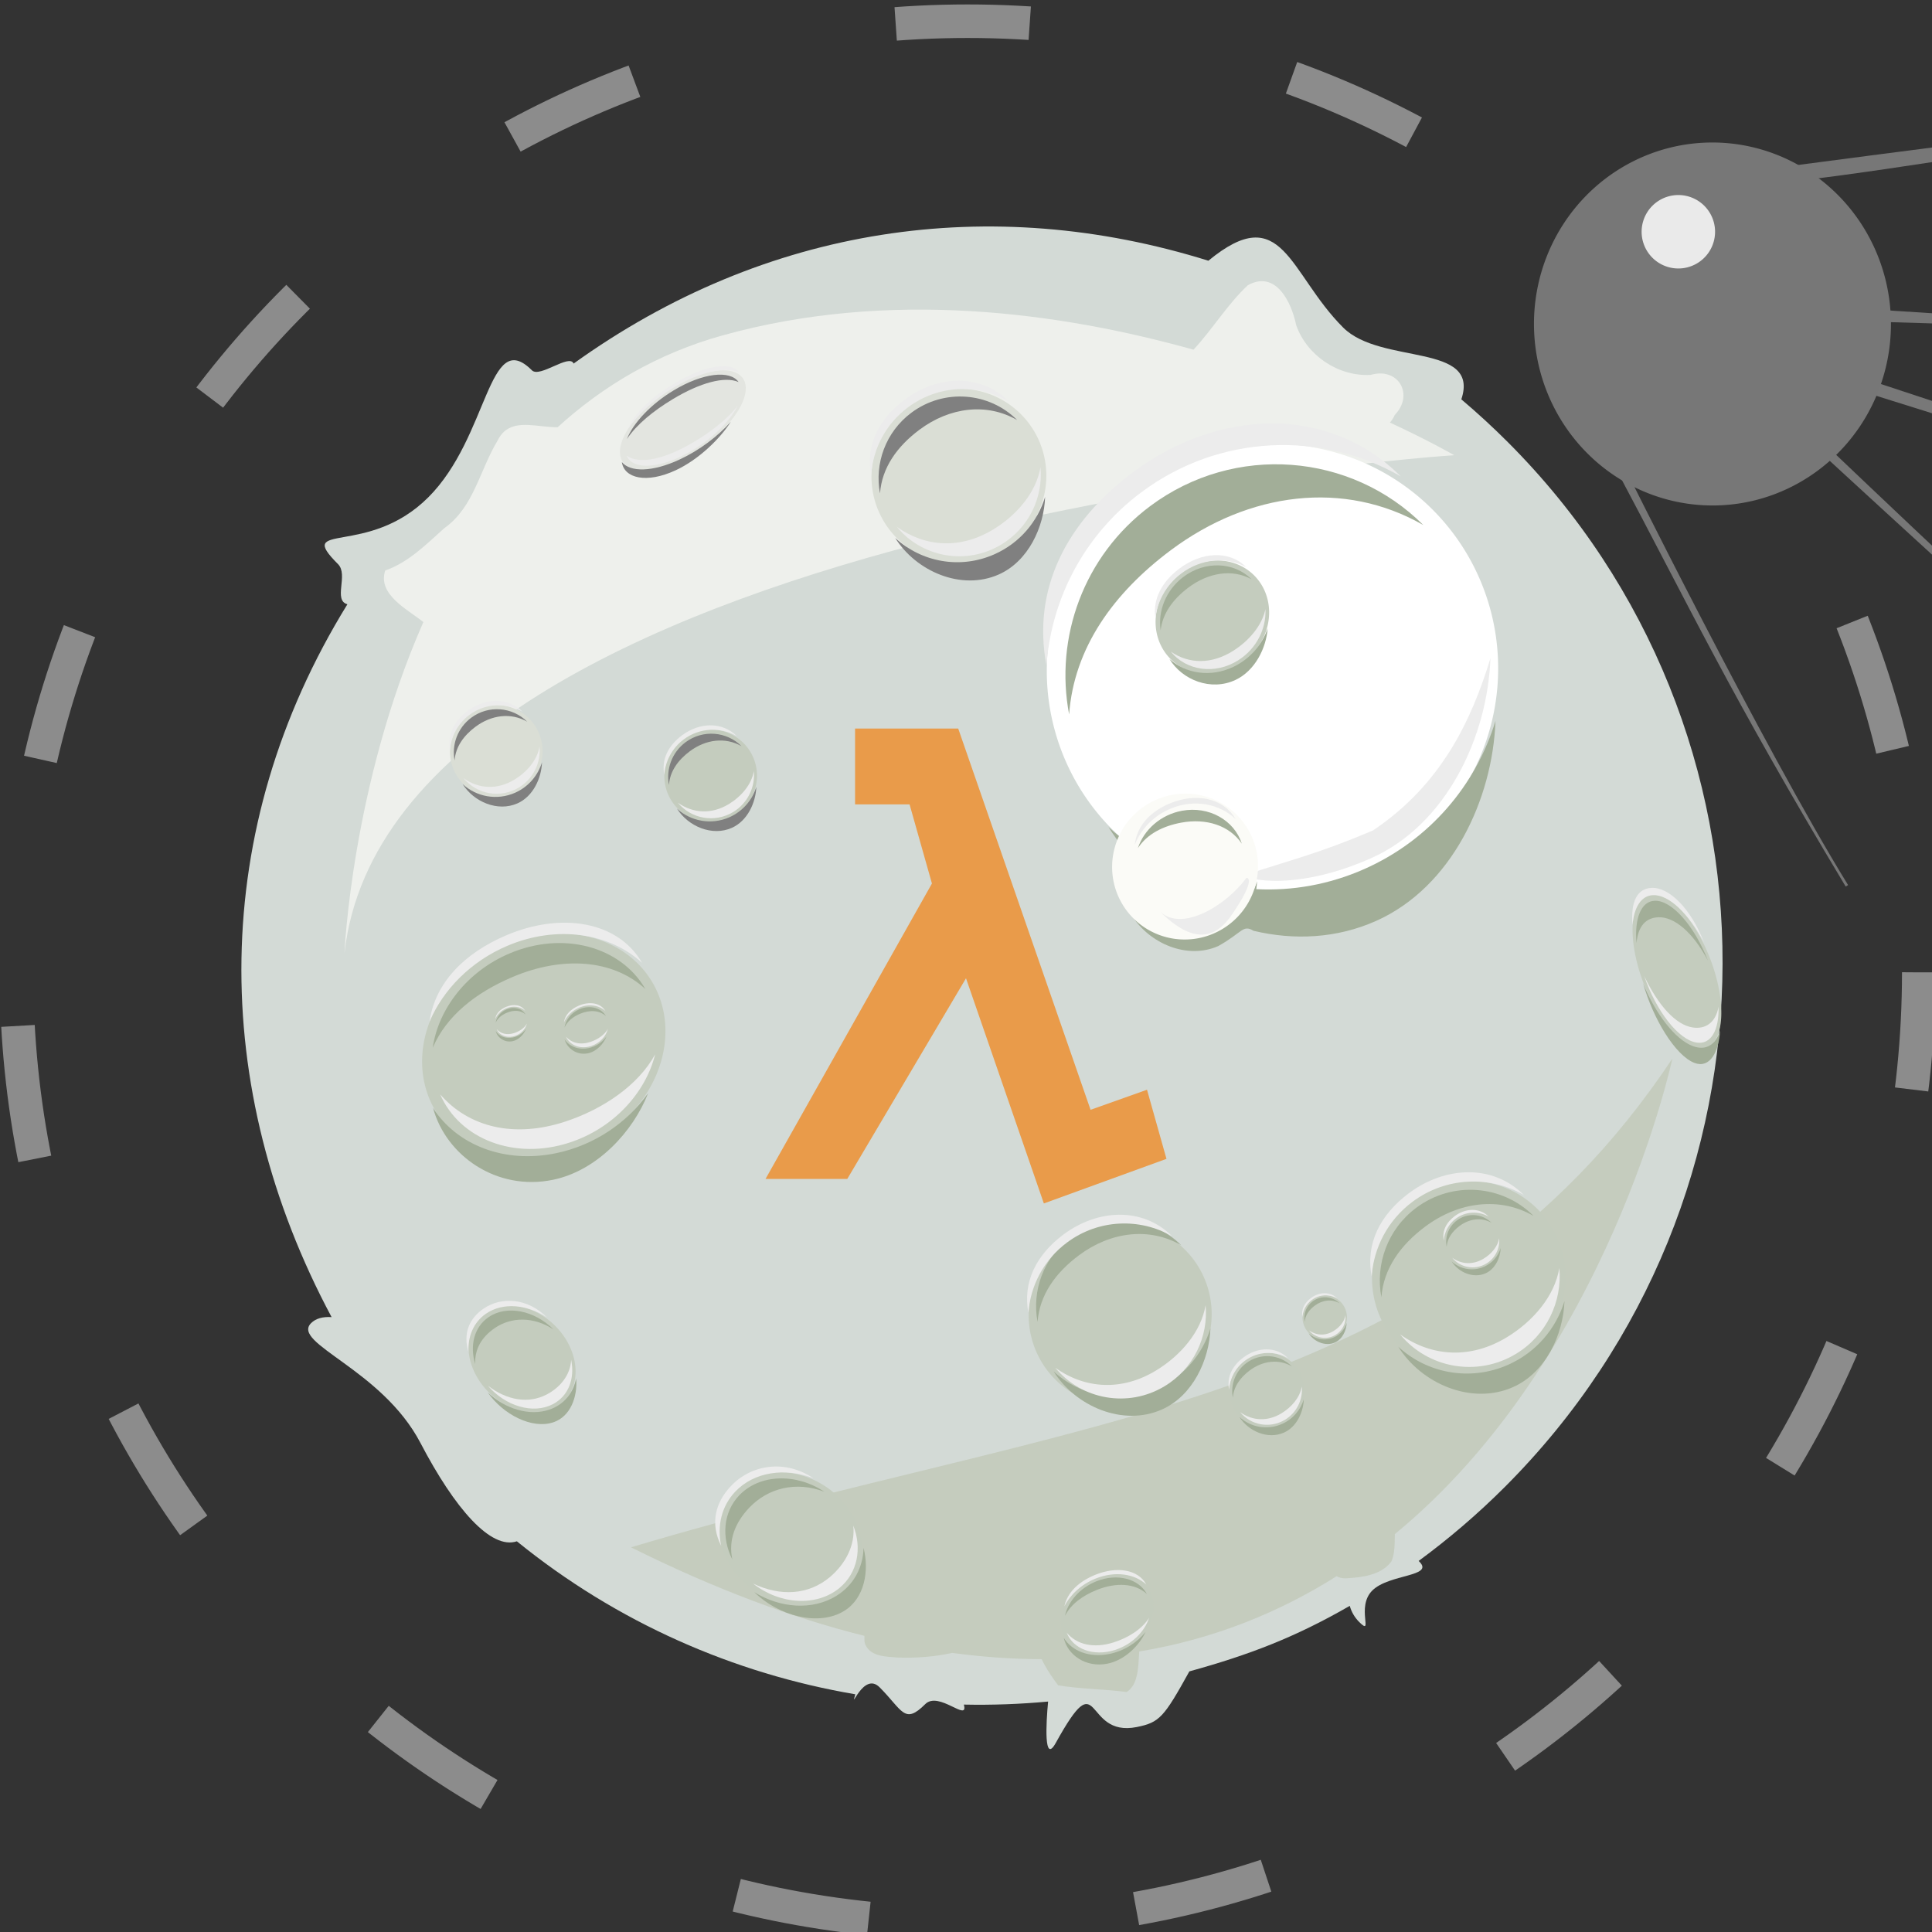 <?xml version="1.0" encoding="UTF-8" standalone="no"?>
<svg
   xmlns:dc="http://purl.org/dc/elements/1.1/"
   xmlns:cc="http://creativecommons.org/ns#"
   xmlns:rdf="http://www.w3.org/1999/02/22-rdf-syntax-ns#"
   xmlns:svg="http://www.w3.org/2000/svg"
   xmlns="http://www.w3.org/2000/svg"
   xmlns:sodipodi="http://sodipodi.sourceforge.net/DTD/sodipodi-0.dtd"
   xmlns:inkscape="http://www.inkscape.org/namespaces/inkscape"
   width="1440"
   height="1440"
   viewBox="43 -188 937 937"
   id="svg2"
   sodipodi:version="0.32"
   inkscape:version="0.48.4 r9939"
   sodipodi:docname="logo.svg"
   inkscape:output_extension="org.inkscape.output.svg.inkscape"
   version="1.0"
   inkscape:export-filename="/mnt/data/docs/Projects/Personal/lua-functional/doc/logo.png"
   inkscape:export-xdpi="9"
   inkscape:export-ydpi="9">
  <rect x="43" y="-188" width="937" height="937" fill="#333333" stroke="none"/>
  <path
     style="fill:none;stroke:#8c8c8c;stroke-width:16.267;stroke-linecap:butt;stroke-miterlimit:5;stroke-opacity:1;stroke-dasharray:65.069, 130.139;stroke-dashoffset:8.134;stroke-linejoin:bevel"
     d="m 973.582,283.578 c 0,254.765 -206.528,461.293 -461.293,461.293 -254.765,0 -461.293,-206.528 -461.293,-461.293 0,-254.765 206.528,-461.293 461.293,-461.293 254.765,0 461.293,206.528 461.293,461.293 z"
     id="path4282"
     inkscape:connector-curvature="0" />
  <path
     d="m 250.742,53.177 c 29.456,-29.456 28.946,-82.86 50.218,-61.589 3.835,3.835 18.191,-8.205 20.241,-3.263 93.262,-67.023 202.393,-82.815 307.85,-49.879 36.091,-29.748 38.943,5.985 65.362,32.404 18.295,18.295 66.534,7.175 57.322,34.834 7.723,6.529 15.217,13.413 22.494,20.69 139.485,139.485 138.851,366.529 -1.415,506.795 -13.201,13.201 -27.184,25.137 -41.781,35.868 0.118,0.11 0.24,0.24 0.354,0.354 7.328,7.328 -14.779,5.935 -22.845,14.001 -8.065,8.065 0.951,22.55 -6.377,15.222 -2.211,-2.211 -3.759,-4.908 -4.538,-7.793 -26.557,15.312 -48.925,23.808 -77.799,31.784 -12.365,22.321 -14.457,24.767 -25.499,26.989 -26.421,5.296 -16.925,-32.728 -39.3,7.714 -5.832,10.532 -4.699,-9.629 -3.707,-20.071 -13.586,1.254 -27.232,1.761 -40.864,1.47 2.433,8.938 -12.157,-6.795 -18.725,-0.226 -10.164,10.164 -10.993,2.983 -22.149,-8.174 -7.909,-7.909 -14.492,12.748 -11.767,3.403 -58.785,-9.997 -115.489,-34.709 -164.145,-74.192 -12.567,4.203 -30.047,-15.741 -46.745,-47.685 -18.74,-35.867 -62.872,-48.312 -53.051,-58.133 2.274,-2.274 5.685,-3.183 9.941,-2.916 -59.566,-111.48 -59.533,-236.822 7.668,-345.716 -7.042,-1.947 0.609,-14.312 -4.544,-19.465 -21.271,-21.271 14.345,-2.974 43.801,-32.43 z"
     id="path2506"
     inkscape:connector-curvature="0"
     style="fill:#d7deda;fill-opacity:0.976" />
  <path
     d="m 287.348,21.459 c 6.52,-6.035 16.975,-2.137 26.098,-2.252 21.835,-19.904 48.258,-35.747 80.222,-44.608 80.63,-22.349 163.053,-11.227 228.163,7 9.315,-10.022 16.507,-22.066 26.364,-31.267 13.692,-7.577 21.224,8.493 23.436,19.37 5.217,14.746 20.405,24.979 36.118,24.124 13.378,-3.902 21.246,9.481 11.703,19.428 -0.663,1.446 -1.464,2.652 -2.342,3.681 19.752,9.206 31.149,15.826 31.149,15.826 0,0 -515.212,34.57 -538.203,241.595 0,0 3.432,-81.538 38.273,-160.656 -7.673,-6.189 -22.357,-13.328 -18.499,-25.012 11.344,-3.966 19.914,-12.738 28.683,-20.549 14.311,-10.139 17.15,-28.165 25.734,-42.318 0.893,-1.838 1.915,-3.267 3.1,-4.363 z"
     id="path2510"
     inkscape:connector-curvature="0"
     style="fill:#eef0ec;fill-opacity:0.976;fill-rule:evenodd" />
  <path
     d="M 349.025,562.434 C 563.324,498.234 740.707,495.939 854.071,325.417 c 0,0 -30.79,145.259 -134.589,230.611 -0.118,4.54 0.123,9.1 -1.665,13.264 -5.018,6.762 -14.529,7.782 -22.309,8.184 -1.65,0.033 -3.068,-0.369 -4.281,-1.026 -27.475,17.342 -59.176,30.445 -95.711,36.505 -0.493,7.872 -0.469,16.035 -6.078,19.648 -11.104,-1.404 -22.812,-1.497 -33.259,-3.229 -2.184,-2.895 -5.654,-7.763 -7.985,-12.685 -13.886,-0.037 -28.327,-1.01 -43.398,-3.046 -8.595,1.899 -17.517,2.558 -26.334,2.253 -5.852,-0.49 -13.898,-0.354 -16.096,-7.126 -0.162,-0.975 -0.146,-2.179 -0.143,-3.395 -34.767,-8.67 -72.395,-22.616 -113.199,-42.939 z"
     id="path2512"
     inkscape:connector-curvature="0"
     style="fill:#c4ccbd;fill-opacity:0.976;fill-rule:evenodd" />
  <defs
     id="defs29">
    <inkscape:perspective
       sodipodi:type="inkscape:persp3d"
       inkscape:vp_x="0 : 512 : 1"
       inkscape:vp_y="0 : 1000 : 0"
       inkscape:vp_z="1024 : 512 : 1"
       inkscape:persp3d-origin="512 : 341.33333 : 1"
       id="perspective33" />
    <marker
       id="Arrow1Lstart"
       style="overflow:visible"
       orient="auto"
       refY="0"
       refX="0">
      <path
         id="path3200"
         style="fill-rule:evenodd;stroke:#000000;stroke-width:1pt;marker-start:none"
         transform="matrix(0.8,0,0,0.8,10,0)"
         d="M 0,0 L 5,-5 L -12.5,0 L 5,5 L 0,0 z " />
    </marker>
    <marker
       id="Arrow1Mend"
       style="overflow:visible"
       orient="auto"
       refY="0"
       refX="0">
      <path
         id="path3209"
         style="fill-rule:evenodd;stroke:#000000;stroke-width:1pt;marker-start:none"
         transform="matrix(-0.4,0,0,-0.4,-4,0)"
         d="M 0,0 L 5,-5 L -12.5,0 L 5,5 L 0,0 z " />
    </marker>
    <marker
       id="Arrow1Mstart"
       style="overflow:visible"
       orient="auto"
       refY="0"
       refX="0">
      <path
         id="path3206"
         style="fill-rule:evenodd;stroke:#000000;stroke-width:1pt;marker-start:none"
         transform="matrix(0.4,0,0,0.4,4,0)"
         d="M 0,0 L 5,-5 L -12.5,0 L 5,5 L 0,0 z " />
    </marker>
    <linearGradient
       x1="342.86"
       x2="554.29"
       y1="549.51"
       gradientUnits="userSpaceOnUse"
       y2="549.51"
       id="linearGradient4218">
      <stop
         offset="0"
         stop-color="#a40000"
         id="stop4214" />
      <stop
         offset="1"
         stop-color="#ec0000"
         id="stop4216" />
    </linearGradient>
    <marker
       id="Arrow1Lstart-0"
       style="overflow:visible"
       orient="auto"
       refY="0"
       refX="0">
      <path
         id="path3200-5"
         style="fill-rule:evenodd;stroke:#000000;stroke-width:1pt;marker-start:none"
         transform="matrix(0.8,0,0,0.8,10,0)"
         d="M 0,0 L 5,-5 L -12.5,0 L 5,5 L 0,0 z " />
    </marker>
    <marker
       id="Arrow1Mend-0"
       style="overflow:visible"
       orient="auto"
       refY="0"
       refX="0">
      <path
         id="path3209-0"
         style="fill-rule:evenodd;stroke:#000000;stroke-width:1pt;marker-start:none"
         transform="matrix(-0.4,0,0,-0.4,-4,0)"
         d="M 0,0 L 5,-5 L -12.5,0 L 5,5 L 0,0 z " />
    </marker>
    <marker
       id="Arrow1Mstart-7"
       style="overflow:visible"
       orient="auto"
       refY="0"
       refX="0">
      <path
         id="path3206-2"
         style="fill-rule:evenodd;stroke:#000000;stroke-width:1pt;marker-start:none"
         transform="matrix(0.4,0,0,0.4,4,0)"
         d="M 0,0 L 5,-5 L -12.5,0 L 5,5 L 0,0 z " />
    </marker>
  </defs>
  <sodipodi:namedview
     inkscape:window-height="965"
     inkscape:window-width="1280"
     inkscape:pageshadow="2"
     inkscape:pageopacity="0.0"
     guidetolerance="10.0"
     gridtolerance="10.0"
     objecttolerance="10.0"
     borderopacity="1.0"
     bordercolor="#666666"
     pagecolor="#ffffff"
     id="base"
     showgrid="false"
     inkscape:zoom="0.15951335"
     inkscape:cx="1033.4421"
     inkscape:cy="994.65682"
     inkscape:window-x="-4"
     inkscape:window-y="-6"
     inkscape:current-layer="svg2"
     inkscape:window-maximized="1"
     inkscape:object-paths="true"
     inkscape:snap-nodes="false"
     inkscape:snap-bbox="true" />
  <title
     id="title4">generated by pstoedit</title>
  <!-- generated by pstoedit version:3.50 -->
  <g
     id="g3468"
     transform="matrix(-1.271,1.271,1.263,1.263,389.298,-726.354)">
    <path
       style="fill:#c4ccbe"
       inkscape:connector-curvature="0"
       id="path2407"
       d="m 551.43,460.93 a 200,200 0 1 1 -400,0 200,200 0 1 1 400,0 z"
       transform="matrix(0.131,0,0,0.131,265.51,542.98)" />
    <path
       style="fill:#a2ae98"
       inkscape:connector-curvature="0"
       id="path2409"
       d="m 308.24,579.84 c -12.11,1.77 -20.84,12.18 -20.83,24.08 2.76,-10.26 11.56,-17.11 22.74,-18.75 8.24,-1.2 15.98,0.09 21.81,5.16 -5.07,-7.51 -14.16,-11.89 -23.72,-10.49 z" />
    <path
       style="fill:#ececec"
       inkscape:connector-curvature="0"
       id="path2411"
       d="m 306.85,575.63 c -12.12,1.78 -21.59,10.51 -21.58,22.4 2.76,-10.26 11.37,-18.42 22.55,-20.06 8.24,-1.21 16.16,1.39 22,6.46 -5.08,-7.5 -13.41,-10.19 -22.97,-8.8 z" />
    <path
       style="fill:#a2ae98"
       inkscape:connector-curvature="0"
       id="path2413"
       d="m 323.98,632.86 c 11.41,-4.43 16.84,-18.21 14.2,-29.8 -0.41,10.61 -6.99,20.49 -17.53,24.57 -7.76,3.01 -16.07,2.24 -22.89,-1.41 6.62,6.2 17.2,10.13 26.22,6.64 z" />
    <path
       style="fill:#ececec"
       inkscape:connector-curvature="0"
       id="path2415"
       d="m 317.07,627.04 c 11.89,-2.93 19.56,-14.15 18.4,-25.98 -1.75,10.47 -8.78,18.31 -19.75,21.02 -8.09,2 -16.98,1.31 -23.27,-3.18 5.78,6.98 15.24,10.46 24.62,8.14 z" />
  </g>
  <g
     id="g3376"
     transform="translate(-366.082,6.857)">
    <path
       d="m 737.833,197.338 a 22.378,22.503 45 1 0 31.824,-31.824 22.378,22.503 45 1 0 -31.824,31.824 z"
       id="path2419"
       inkscape:connector-curvature="0"
       style="fill:#c4ccbe" />
    <path
       d="m 741.555,165.129 c 8.418,-6.27 19.982,-5.276 27.159,1.901 -7.868,-4.514 -17.336,-3.309 -25.093,2.477 -5.726,4.286 -9.644,9.745 -10.118,16.334 -1.448,-7.598 1.412,-15.74 8.052,-20.712 z"
       id="path2421"
       inkscape:connector-curvature="0"
       style="fill:#808080" />
    <path
       d="m 739.867,161.763 c 8.405,-6.282 19.416,-6.757 26.593,0.42 -7.855,-4.527 -18.017,-4.219 -25.775,1.567 -5.713,4.273 -8.962,10.655 -9.436,17.245 -1.461,-7.61 1.978,-14.284 8.618,-19.231 z"
       id="path2423"
       inkscape:connector-curvature="0"
       style="fill:#ececec" />
    <path
       d="m 763.991,206.648 c -9.59,4.258 -21.207,-0.752 -26.58,-9.352 6.634,6.152 16.6,8.113 25.442,4.199 6.52,-2.907 11.097,-8.393 13.04,-14.733 -0.288,7.742 -4.329,16.533 -11.902,19.887 z"
       id="path2425"
       inkscape:connector-curvature="0"
       style="fill:#808080" />
    <path
       d="m 764.672,198.969 c -8.985,5.422 -20.395,3.313 -26.835,-4.524 7.384,5.25 16.366,5.719 24.666,0.704 6.105,-3.704 11.075,-9.508 12.195,-16.036 0.701,7.714 -2.945,15.554 -10.027,19.856 z"
       id="path2427"
       inkscape:connector-curvature="0"
       style="fill:#ececec" />
  </g>
  <path
     style="fill:#daded5"
     inkscape:connector-curvature="0"
     id="path2431"
     d="m 477.992,72.998 a 42.283,42.519 45 1 0 60.131,-60.131 42.283,42.519 45 0 0 -60.131,60.131 z" />
  <path
     style="fill:#808080"
     inkscape:connector-curvature="0"
     id="path2433"
     d="m 485.014,12.161 c 15.908,-11.865 37.758,-9.988 51.303,3.556 -14.851,-8.523 -32.747,-6.243 -47.411,4.706 -10.805,8.075 -18.207,18.409 -19.116,30.866 -2.735,-14.373 2.68,-29.769 15.224,-39.129 z" />
  <path
     style="fill:#ececec"
     inkscape:connector-curvature="0"
     id="path2435"
     d="M 481.826,5.771 C 497.734,-6.094 518.528,-7.001 532.072,6.569 517.209,-1.967 498.051,-1.407 483.387,9.543 472.557,17.618 466.429,29.659 465.52,42.116 462.785,27.743 469.282,15.131 481.826,5.771 z" />
  <path
     style="fill:#808080"
     inkscape:connector-curvature="0"
     id="path2437"
     d="m 527.403,90.608 c -18.115,8.033 -40.045,-1.447 -50.224,-17.699 12.574,11.634 31.353,15.344 48.072,7.924 12.343,-5.47 20.962,-15.858 24.619,-27.828 -0.522,14.648 -8.171,31.241 -22.467,37.603 z" />
  <path
     style="fill:#ececec"
     inkscape:connector-curvature="0"
     id="path2439"
     d="m 528.685,76.059 c -16.968,10.272 -38.534,6.29 -50.706,-8.525 13.972,9.932 30.947,10.797 46.608,1.327 11.536,-6.988 20.93,-17.974 23.042,-30.294 1.34,14.579 -5.555,29.384 -18.945,37.492 z" />
  <path
     style="fill:#daded5"
     inkscape:connector-curvature="0"
     id="path2455"
     d="m 267.798,192.316 a 22.378,22.503 45 0 0 31.824,-31.824 22.378,22.503 45 1 0 -31.824,31.824 z" />
  <path
     style="fill:#808080"
     inkscape:connector-curvature="0"
     id="path2457"
     d="m 271.52,160.107 c 8.418,-6.27 19.982,-5.276 27.159,1.901 -7.868,-4.514 -17.336,-3.309 -25.093,2.477 -5.726,4.286 -9.644,9.745 -10.118,16.334 -1.448,-7.598 1.412,-15.74 8.052,-20.712 z" />
  <path
     style="fill:#ececec"
     inkscape:connector-curvature="0"
     id="path2459"
     d="m 269.832,156.741 c 8.405,-6.282 19.416,-6.757 26.593,0.42 -7.855,-4.527 -18.017,-4.219 -25.775,1.567 -5.713,4.273 -8.962,10.655 -9.436,17.245 -1.461,-7.61 1.978,-14.284 8.618,-19.231 z" />
  <path
     style="fill:#808080"
     inkscape:connector-curvature="0"
     id="path2461"
     d="m 293.956,201.626 c -9.59,4.258 -21.207,-0.752 -26.58,-9.352 6.634,6.152 16.6,8.113 25.442,4.199 6.52,-2.907 11.097,-8.393 13.04,-14.733 -0.288,7.742 -4.329,16.533 -11.902,19.887 z" />
  <path
     style="fill:#ececec"
     inkscape:connector-curvature="0"
     id="path2463"
     d="m 294.637,193.946 c -8.985,5.422 -20.395,3.313 -26.835,-4.524 7.384,5.25 16.366,5.719 24.666,0.704 6.104,-3.704 11.075,-9.508 12.195,-16.036 0.701,7.714 -2.945,15.554 -10.027,19.856 z" />
  <g
     id="g3418"
     transform="matrix(-0.721,1.078,1.279,0.852,104.179,-411.898)">
    <path
       style="fill:#c4ccbe"
       inkscape:connector-curvature="0"
       id="path2491"
       d="m 551.43,460.93 a 200,200 0 1 1 -400,0 200,200 0 1 1 400,0 z"
       transform="matrix(0.118,0,0,0.118,443.45,470.93)" />
    <path
       style="fill:#a2ae98"
       inkscape:connector-curvature="0"
       id="path2493"
       d="m 481.99,504.17 c -10.93,1.6 -18.79,10.99 -18.79,21.71 2.49,-9.25 10.43,-15.43 20.51,-16.9 7.43,-1.08 14.41,0.08 19.67,4.65 -4.58,-6.77 -12.77,-10.72 -21.39,-9.46 z" />
    <path
       style="fill:#ececec"
       inkscape:connector-curvature="0"
       id="path2495"
       d="m 480.73,500.38 c -10.93,1.6 -19.47,9.47 -19.46,20.2 2.49,-9.26 10.25,-16.62 20.33,-18.09 7.44,-1.09 14.59,1.25 19.85,5.82 -4.58,-6.77 -12.1,-9.19 -20.72,-7.93 z" />
    <path
       style="fill:#a2ae98"
       inkscape:connector-curvature="0"
       id="path2497"
       d="m 496.18,551.99 c 10.29,-3.99 15.19,-16.42 12.8,-26.88 -0.37,9.58 -6.3,18.48 -15.8,22.16 -7.01,2.72 -14.49,2.02 -20.64,-1.27 5.97,5.59 15.51,9.13 23.64,5.99 z" />
    <path
       style="fill:#ececec"
       inkscape:connector-curvature="0"
       id="path2499"
       d="m 489.95,546.74 c 10.72,-2.65 17.64,-12.76 16.6,-23.44 -1.59,9.46 -7.93,16.52 -17.82,18.97 -7.29,1.8 -15.31,1.17 -20.99,-2.87 5.21,6.3 13.75,9.43 22.21,7.34 z" />
  </g>
  <path
     style="fill:#c4ccbe"
     inkscape:connector-curvature="0"
     id="path2568"
     d="m 554.803,481.06 a 44.255,44.503 45 1 0 62.937,-62.937 44.255,44.503 45 1 0 -62.937,62.937 z" />
  <path
     style="fill:#a2ae98"
     inkscape:connector-curvature="0"
     id="path2570"
     d="m 562.162,412.168 c 16.632,-12.412 39.508,-10.449 53.697,3.74 -15.534,-8.927 -34.266,-6.543 -49.616,4.915 -11.338,8.457 -19.084,19.261 -20.032,32.313 -2.859,-15.031 2.811,-31.163 15.952,-40.968 z" />
  <path
     style="fill:#ececec"
     inkscape:connector-curvature="0"
     id="path2572"
     d="m 558.81,410.693 c 16.657,-12.412 38.427,-13.36 52.603,0.841 -15.546,-8.939 -35.617,-8.351 -50.967,3.107 -11.338,8.457 -17.746,21.056 -18.682,34.096 -2.872,-15.044 3.918,-28.252 17.046,-38.044 z" />
  <path
     style="fill:#a2ae98"
     inkscape:connector-curvature="0"
     id="path2574"
     d="m 606.517,495.585 c -18.952,8.415 -41.92,-1.517 -52.566,-18.516 13.143,12.177 32.821,16.05 50.327,8.298 12.901,-5.725 21.94,-16.608 25.776,-29.136 -0.562,15.319 -8.555,32.712 -23.536,39.355 z" />
  <path
     style="fill:#ececec"
     inkscape:connector-curvature="0"
     id="path2576"
     d="m 607.865,484.269 c -17.755,10.756 -40.334,6.574 -53.061,-8.923 14.592,10.399 32.378,11.312 48.762,1.397 12.082,-7.332 21.921,-18.812 24.136,-31.717 1.389,15.263 -5.825,30.766 -19.836,39.243 z" />
  <path
     style="fill:#e2e4df;fill-opacity:0.976"
     inkscape:connector-curvature="0"
     id="path2597"
     d="M 345.069,36.034 A 16.011,35.471 55.132 1 0 403.295,-4.494 16.011,35.471 55.132 0 0 345.069,36.034 z" />
  <path
     style="fill:#808080"
     inkscape:connector-curvature="0"
     id="path2599"
     d="m 369.736,1.321 c 14.049,-8.465 27.344,-9.984 31.483,-4.016 -6.643,-3.01 -18.778,0.357 -31.748,8.172 -9.569,5.753 -17.709,12.377 -22.416,19.435 3.024,-7.699 11.577,-16.908 22.681,-23.591 z" />
  <path
     style="fill:#ececec"
     inkscape:connector-curvature="0"
     id="path2601"
     d="m 369.808,-1.86 c 14.062,-8.477 27.601,-11.404 31.74,-5.435 -6.631,-3.022 -19.029,-0.454 -31.999,7.362 C 359.981,5.82 352.105,13.241 347.384,20.286 350.409,12.613 358.729,4.823 369.808,-1.86 z" />
  <path
     style="fill:#808080"
     inkscape:connector-curvature="0"
     id="path2603"
     d="m 370.705,40.075 c -14.196,6.59 -25.021,3.871 -26.114,-3.981 4.142,5.006 14.886,4.874 27.978,-1.218 9.667,-4.487 18.618,-11.29 24.909,-18.39 -5.192,8.225 -15.572,18.377 -26.774,23.59 z" />
  <path
     style="fill:#ececec"
     inkscape:connector-curvature="0"
     id="path2605"
     d="m 376.341,31.811 c -14.212,7.718 -26.616,8.018 -29.461,1.185 5.602,3.899 16.122,2.4 29.23,-4.719 9.682,-5.234 19.293,-12.445 24.723,-19.568 -3.988,7.98 -13.287,17.027 -24.492,23.102 z" />
  <g
     id="g3369">
    <path
       d="m 840.285,289.32 a 39.752,17.207 68.841 0 0 32.031,-12.585 39.752,17.207 68.841 1 0 -32.031,12.585 z"
       id="path2621"
       inkscape:connector-curvature="0"
       style="fill:#c4ccbe" />
    <path
       d="m 845.416,248.865 c 8.363,-0.403 19.389,12.223 25.917,29.017 -7.31,-13.815 -16.436,-21.391 -24.166,-21.015 -5.677,0.269 -9.703,3.942 -10.488,12.509 -1.019,-11.818 2.134,-20.176 8.736,-20.511 z"
       id="path2623"
       inkscape:connector-curvature="0"
       style="fill:#a2ae98" />
    <path
       d="m 843.964,242.61 c 8.363,-0.403 18.927,9.652 25.456,26.447 -7.323,-13.828 -17.039,-23.29 -24.769,-22.914 -5.689,0.257 -9.113,5.828 -9.897,14.395 -1.006,-11.831 2.608,-17.618 9.21,-17.928 z"
       id="path2625"
       inkscape:connector-curvature="0"
       style="fill:#ececec" />
    <path
       d="m 864.873,327.528 c -9.379,-3.509 -20.249,-21.672 -25.004,-38.674 6.078,14.895 15.508,27.273 24.177,30.505 6.392,2.377 11.025,-0.69 13.197,-7.487 -0.65,10.328 -4.955,18.423 -12.371,15.656 z"
       id="path2627"
       inkscape:connector-curvature="0"
       style="fill:#a2ae98" />
    <path
       d="m 865.901,317.655 c -8.865,-1.293 -19.684,-15.288 -25.477,-32.287 6.814,14.387 15.403,23.764 23.585,24.957 6.028,0.895 11.067,-2.223 12.47,-10.069 0.298,11.25 -3.574,18.432 -10.577,17.4 z"
       id="path2629"
       inkscape:connector-curvature="0"
       style="fill:#ececec" />
  </g>
  <g
     id="g3633"
     transform="matrix(-1.469,0.852,0.727,1.26,659.031,-542.964)">
    <path
       style="fill:#c4ccbe"
       inkscape:connector-curvature="0"
       id="path2443"
       d="m 551.43,460.93 a 200,200 0 1 1 -400,0 200,200 0 1 1 400,0 z"
       transform="matrix(0.18,0,0,0.18,370.24,308.37)" />
    <path
       style="fill:#a2ae98"
       inkscape:connector-curvature="0"
       id="path2445"
       d="m 428.71,358.82 c -16.58,2.42 -28.52,16.67 -28.52,32.95 3.78,-14.04 15.83,-23.42 31.13,-25.65 11.28,-1.65 21.87,0.11 29.85,7.05 -6.94,-10.27 -19.38,-16.27 -32.46,-14.35 z" />
    <path
       style="fill:#ececec"
       inkscape:connector-curvature="0"
       id="path2447"
       d="m 426.8,353.06 c -16.58,2.43 -29.54,14.38 -29.53,30.65 3.77,-14.04 15.56,-25.21 30.86,-27.45 11.28,-1.65 22.12,1.9 30.11,8.84 -6.95,-10.27 -18.36,-13.95 -31.44,-12.04 z" />
    <path
       style="fill:#a2ae98"
       inkscape:connector-curvature="0"
       id="path2449"
       d="m 450.24,431.38 c 15.62,-6.06 23.06,-24.92 19.44,-40.79 -0.56,14.53 -9.57,28.05 -23.99,33.63 -10.63,4.12 -21.99,3.07 -31.32,-1.92 9.06,8.47 23.54,13.85 35.87,9.08 z" />
    <path
       style="fill:#ececec"
       inkscape:connector-curvature="0"
       id="path2451"
       d="m 440.8,423.42 c 16.26,-4.02 26.76,-19.37 25.18,-35.57 -2.4,14.34 -12.03,25.07 -27.04,28.78 -11.06,2.73 -23.23,1.78 -31.85,-4.35 7.91,9.55 20.87,14.31 33.71,11.14 z" />
    <g
       id="g2530"
       transform="matrix(0.1,0,0,0.1,386.4,347.37)">
      <path
         style="fill:#a2ae98"
         inkscape:connector-curvature="0"
         id="path2534"
         d="m 329.56,392.23 c -32.32,4.72 -55.59,32.51 -55.59,64.23 7.37,-27.37 30.86,-45.64 60.68,-50 21.99,-3.21 42.63,0.22 58.19,13.76 -13.54,-20.04 -37.77,-31.72 -63.28,-27.99 z" />
      <path
         style="fill:#ececec"
         inkscape:connector-curvature="0"
         id="path2536"
         d="m 325.84,381.01 c -32.32,4.73 -57.58,28.03 -57.57,59.75 7.36,-27.37 30.34,-49.15 60.16,-53.51 21.99,-3.22 43.13,3.7 58.7,17.24 -13.55,-20.03 -35.78,-27.21 -61.29,-23.48 z" />
      <path
         style="fill:#a2ae98"
         inkscape:connector-curvature="0"
         id="path2538"
         d="m 371.54,533.68 c 30.45,-11.8 44.95,-48.58 37.88,-79.51 -1.09,28.33 -18.65,54.68 -46.75,65.56 -20.72,8.03 -42.88,5.98 -61.06,-3.75 17.66,16.52 45.89,27.01 69.93,17.7 z" />
      <path
         style="fill:#ececec"
         inkscape:connector-curvature="0"
         id="path2540"
         d="m 353.12,518.16 c 31.71,-7.83 52.17,-37.75 49.09,-69.33 -4.68,27.96 -23.44,48.86 -52.69,56.09 -21.58,5.33 -45.3,3.49 -62.1,-8.47 15.42,18.62 40.67,27.9 65.7,21.71 z" />
    </g>
    <g
       id="g3535"
       transform="matrix(0.072,0,0,0.072,413.73,346.21)">
      <path
         style="fill:#a2ae98"
         inkscape:connector-curvature="0"
         id="path3539"
         d="m 329.56,392.23 c -32.32,4.72 -55.59,32.51 -55.59,64.23 7.37,-27.37 30.86,-45.64 60.68,-50 21.99,-3.21 42.63,0.22 58.19,13.76 -13.54,-20.04 -37.77,-31.72 -63.28,-27.99 z" />
      <path
         style="fill:#ececec"
         inkscape:connector-curvature="0"
         id="path3541"
         d="m 325.84,381.01 c -32.32,4.73 -57.58,28.03 -57.57,59.75 7.36,-27.37 30.34,-49.15 60.16,-53.51 21.99,-3.22 43.13,3.7 58.7,17.24 -13.55,-20.03 -35.78,-27.21 -61.29,-23.48 z" />
      <path
         style="fill:#a2ae98"
         inkscape:connector-curvature="0"
         id="path3543"
         d="m 371.54,533.68 c 30.45,-11.8 44.95,-48.58 37.88,-79.51 -1.09,28.33 -18.65,54.68 -46.75,65.56 -20.72,8.03 -42.88,5.98 -61.06,-3.75 17.66,16.52 45.89,27.01 69.93,17.7 z" />
      <path
         style="fill:#ececec"
         inkscape:connector-curvature="0"
         id="path3545"
         d="m 353.12,518.16 c 31.71,-7.83 52.17,-37.75 49.09,-69.33 -4.68,27.96 -23.44,48.86 -52.69,56.09 -21.58,5.33 -45.3,3.49 -62.1,-8.47 15.42,18.62 40.67,27.9 65.7,21.71 z" />
    </g>
  </g>
  <g
     id="g3356"
     transform="matrix(-0.492,0.492,0.49,0.49,514.978,37.308)">
    <path
       style="fill:#c4ccbe"
       inkscape:connector-curvature="0"
       id="path3358"
       d="m 551.43,460.93 a 200,200 0 1 1 -400,0 200,200 0 1 1 400,0 z"
       transform="matrix(0.131,0,0,0.131,265.51,542.98)" />
    <path
       style="fill:#a2ae98"
       inkscape:connector-curvature="0"
       id="path3360"
       d="m 308.24,579.84 c -12.11,1.77 -20.84,12.18 -20.83,24.08 2.76,-10.26 11.56,-17.11 22.74,-18.75 8.24,-1.2 15.98,0.09 21.81,5.16 -5.07,-7.51 -14.16,-11.89 -23.72,-10.49 z" />
    <path
       style="fill:#ececec"
       inkscape:connector-curvature="0"
       id="path3362"
       d="m 306.85,575.63 c -12.12,1.78 -21.59,10.51 -21.58,22.4 2.76,-10.26 11.37,-18.42 22.55,-20.06 8.24,-1.21 16.16,1.39 22,6.46 -5.08,-7.5 -13.41,-10.19 -22.97,-8.8 z" />
    <path
       style="fill:#a2ae98"
       inkscape:connector-curvature="0"
       id="path3364"
       d="m 323.98,632.86 c 11.41,-4.43 16.84,-18.21 14.2,-29.8 -0.41,10.61 -6.99,20.49 -17.53,24.57 -7.76,3.01 -16.07,2.24 -22.89,-1.41 6.62,6.2 17.2,10.13 26.22,6.64 z" />
    <path
       style="fill:#ececec"
       inkscape:connector-curvature="0"
       id="path3366"
       d="m 317.07,627.04 c 11.89,-2.93 19.56,-14.15 18.4,-25.98 -1.75,10.47 -8.78,18.31 -19.75,21.02 -8.09,2 -16.98,1.31 -23.27,-3.18 5.78,6.98 15.24,10.46 24.62,8.14 z" />
  </g>
  <g
     id="g3368"
     transform="matrix(-0.375,0.375,0.373,0.373,648.902,72.004)">
    <path
       style="fill:#c4ccbe"
       inkscape:connector-curvature="0"
       id="path3370"
       d="m 551.43,460.93 a 200,200 0 1 1 -400,0 200,200 0 1 1 400,0 z"
       transform="matrix(0.131,0,0,0.131,265.51,542.98)" />
    <path
       style="fill:#a2ae98"
       inkscape:connector-curvature="0"
       id="path3372"
       d="m 308.24,579.84 c -12.11,1.77 -20.84,12.18 -20.83,24.08 2.76,-10.26 11.56,-17.11 22.74,-18.75 8.24,-1.2 15.98,0.09 21.81,5.16 -5.07,-7.51 -14.16,-11.89 -23.72,-10.49 z" />
    <path
       style="fill:#ececec"
       inkscape:connector-curvature="0"
       id="path3374"
       d="m 306.85,575.63 c -12.12,1.78 -21.59,10.51 -21.58,22.4 2.76,-10.26 11.37,-18.42 22.55,-20.06 8.24,-1.21 16.16,1.39 22,6.46 -5.08,-7.5 -13.41,-10.19 -22.97,-8.8 z" />
    <path
       style="fill:#a2ae98"
       inkscape:connector-curvature="0"
       id="path3376"
       d="m 323.98,632.86 c 11.41,-4.43 16.84,-18.21 14.2,-29.8 -0.41,10.61 -6.99,20.49 -17.53,24.57 -7.76,3.01 -16.07,2.24 -22.89,-1.41 6.62,6.2 17.2,10.13 26.22,6.64 z" />
    <path
       style="fill:#ececec"
       inkscape:connector-curvature="0"
       id="path3378"
       d="m 317.07,627.04 c 11.89,-2.93 19.56,-14.15 18.4,-25.98 -1.75,10.47 -8.78,18.31 -19.75,21.02 -8.09,2 -16.98,1.31 -23.27,-3.18 5.78,6.98 15.24,10.46 24.62,8.14 z" />
  </g>
  <g
     id="g3380"
     transform="matrix(-0.291,0.291,0.29,0.29,601.163,185.291)">
    <path
       style="fill:#c4ccbe"
       inkscape:connector-curvature="0"
       id="path3382"
       d="m 551.43,460.93 a 200,200 0 1 1 -400,0 200,200 0 1 1 400,0 z"
       transform="matrix(0.131,0,0,0.131,265.51,542.98)" />
    <path
       style="fill:#a2ae98"
       inkscape:connector-curvature="0"
       id="path3384"
       d="m 308.24,579.84 c -12.11,1.77 -20.84,12.18 -20.83,24.08 2.76,-10.26 11.56,-17.11 22.74,-18.75 8.24,-1.2 15.98,0.09 21.81,5.16 -5.07,-7.51 -14.16,-11.89 -23.72,-10.49 z" />
    <path
       style="fill:#ececec"
       inkscape:connector-curvature="0"
       id="path3386"
       d="m 306.85,575.63 c -12.12,1.78 -21.59,10.51 -21.58,22.4 2.76,-10.26 11.37,-18.42 22.55,-20.06 8.24,-1.21 16.16,1.39 22,6.46 -5.08,-7.5 -13.41,-10.19 -22.97,-8.8 z" />
    <path
       style="fill:#a2ae98"
       inkscape:connector-curvature="0"
       id="path3388"
       d="m 323.98,632.86 c 11.41,-4.43 16.84,-18.21 14.2,-29.8 -0.41,10.61 -6.99,20.49 -17.53,24.57 -7.76,3.01 -16.07,2.24 -22.89,-1.41 6.62,6.2 17.2,10.13 26.22,6.64 z" />
    <path
       style="fill:#ececec"
       inkscape:connector-curvature="0"
       id="path3390"
       d="m 317.07,627.04 c 11.89,-2.93 19.56,-14.15 18.4,-25.98 -1.75,10.47 -8.78,18.31 -19.75,21.02 -8.09,2 -16.98,1.31 -23.27,-3.18 5.78,6.98 15.24,10.46 24.62,8.14 z" />
  </g>
  <g
     id="g3394"
     transform="matrix(-0.789,0.428,0.337,0.626,622.483,84.02)">
    <path
       style="fill:#c4ccbe"
       inkscape:connector-curvature="0"
       id="path3396"
       d="m 551.43,460.93 a 200,200 0 1 1 -400,0 200,200 0 1 1 400,0 z"
       transform="matrix(0.131,0,0,0.131,265.51,542.98)" />
    <path
       style="fill:#a2ae98"
       inkscape:connector-curvature="0"
       id="path3398"
       d="m 308.24,579.84 c -12.11,1.77 -20.84,12.18 -20.83,24.08 2.76,-10.26 11.56,-17.11 22.74,-18.75 8.24,-1.2 15.98,0.09 21.81,5.16 -5.07,-7.51 -14.16,-11.89 -23.72,-10.49 z" />
    <path
       style="fill:#ececec"
       inkscape:connector-curvature="0"
       id="path3400"
       d="m 306.85,575.63 c -12.12,1.78 -21.59,10.51 -21.58,22.4 2.76,-10.26 11.37,-18.42 22.55,-20.06 8.24,-1.21 16.16,1.39 22,6.46 -5.08,-7.5 -13.41,-10.19 -22.97,-8.8 z" />
    <path
       style="fill:#a2ae98"
       inkscape:connector-curvature="0"
       id="path3402"
       d="m 323.98,632.86 c 11.41,-4.43 16.84,-18.21 14.2,-29.8 -0.41,10.61 -6.99,20.49 -17.53,24.57 -7.76,3.01 -16.07,2.24 -22.89,-1.41 6.62,6.2 17.2,10.13 26.22,6.64 z" />
    <path
       style="fill:#ececec"
       inkscape:connector-curvature="0"
       id="path3404"
       d="m 317.07,627.04 c 11.89,-2.93 19.56,-14.15 18.4,-25.98 -1.75,10.47 -8.78,18.31 -19.75,21.02 -8.09,2 -16.98,1.31 -23.27,-3.18 5.78,6.98 15.24,10.46 24.62,8.14 z" />
  </g>
  <g
     id="g3406"
     transform="matrix(-0.615,0.615,0.778,0.778,18.356,-189.847)">
    <path
       style="fill:#c4ccbe"
       inkscape:connector-curvature="0"
       id="path3408"
       d="m 551.43,460.93 a 200,200 0 1 1 -400,0 200,200 0 1 1 400,0 z"
       transform="matrix(0.131,0,0,0.131,265.51,542.98)" />
    <path
       style="fill:#a2ae98"
       inkscape:connector-curvature="0"
       id="path3410"
       d="m 308.24,579.84 c -12.11,1.77 -20.84,12.18 -20.83,24.08 2.76,-10.26 11.56,-17.11 22.74,-18.75 8.24,-1.2 15.98,0.09 21.81,5.16 -5.07,-7.51 -14.16,-11.89 -23.72,-10.49 z" />
    <path
       style="fill:#ececec"
       inkscape:connector-curvature="0"
       id="path3412"
       d="m 306.85,575.63 c -12.12,1.78 -21.59,10.51 -21.58,22.4 2.76,-10.26 11.37,-18.42 22.55,-20.06 8.24,-1.21 16.16,1.39 22,6.46 -5.08,-7.5 -13.41,-10.19 -22.97,-8.8 z" />
    <path
       style="fill:#a2ae98"
       inkscape:connector-curvature="0"
       id="path3414"
       d="m 323.98,632.86 c 11.41,-4.43 16.84,-18.21 14.2,-29.8 -0.41,10.61 -6.99,20.49 -17.53,24.57 -7.76,3.01 -16.07,2.24 -22.89,-1.41 6.62,6.2 17.2,10.13 26.22,6.64 z" />
    <path
       style="fill:#ececec"
       inkscape:connector-curvature="0"
       id="path3416"
       d="m 317.07,627.04 c 11.89,-2.93 19.56,-14.15 18.4,-25.98 -1.75,10.47 -8.78,18.31 -19.75,21.02 -8.09,2 -16.98,1.31 -23.27,-3.18 5.78,6.98 15.24,10.46 24.62,8.14 z" />
  </g>
  <path
     style="fill:#ffffff;fill-opacity:1"
     inkscape:connector-curvature="0"
     id="path2385"
     d="m 582.681,214.505 a 109.151,109.763 45 0 0 155.228,-155.228 109.151,109.763 45 1 0 -155.228,155.228 z" />
  <path
     style="fill:#a2ae98"
     inkscape:connector-curvature="0"
     id="path2387"
     d="m 600.835,57.456 c 41.034,-30.623 97.477,-25.789 132.462,9.196 -38.353,-22.014 -84.551,-16.121 -122.411,12.137 -27.919,20.844 -47.036,47.516 -49.369,79.691 -7.067,-37.103 6.93,-76.849 39.318,-101.025 z" />
  <path
     style="fill:#ececec"
     inkscape:connector-curvature="0"
     id="path2392"
     d="M 592.595,40.958 C 633.642,10.347 687.343,8.018 722.315,43.015 683.962,21.001 634.47,22.457 596.597,50.702 c -27.932,20.831 -43.742,51.929 -46.074,84.104 -7.067,-37.103 9.672,-69.685 42.072,-93.849 z" />
  <path
     style="fill:#a2ae98"
     inkscape:connector-curvature="0"
     id="path2394"
     d="m 580.585,213.072 c 8.088,7.478 17.18,13.673 26.922,18.486 -3.043,0.743 -5.998,1.879 -8.815,3.433 -6.95,-6.544 -13.087,-13.9 -18.107,-21.919 z m 11.372,42.957 c 10.476,9.714 26.178,12.812 40.119,6.628 10.15,-5.248 18.464,-10.479 10.193,-20.376 2.976,0.41 5.978,0.693 8.98,0.874 0.536,-1.218 1.021,-2.486 1.404,-3.754 -0.042,1.254 -0.197,2.547 -0.365,3.827 17.418,0.902 35.342,-2.189 52.417,-9.763 31.828,-14.114 54.151,-40.91 63.587,-71.8 -1.372,37.785 -21.118,80.651 -58.045,97.035 -19.041,8.453 -39.695,9.398 -59.282,4.727 -5.287,-3.153 -5.273,0.775 -17.087,7.384 -15.121,6.707 -33.445,-1.224 -41.921,-14.783 z" />
  <path
     style="fill:#ececec"
     d="m 647.036,236.326 c 22.881,-7.611 34.781,-10.094 61.838,-21.559 32.8,-22.036 47.532,-52.611 56.968,-83.501 -1.372,37.785 -21.118,80.651 -58.045,97.035 -40.301,17.768 -64.676,8.612 -60.761,8.025 z"
     id="path2528"
     inkscape:connector-curvature="0"
     sodipodi:nodetypes="ccccc" />
  <path
     style="fill:#c4ccbe"
     inkscape:connector-curvature="0"
     id="path3289"
     d="M 610.668,131.56 A 26.358,28.663 45 1 0 651.204,91.025 26.358,28.663 45 0 0 610.668,131.56 z" />
  <path
     style="fill:#a2ae98"
     inkscape:connector-curvature="0"
     id="path3291"
     d="m 616.779,91.899 c 10.615,-8.088 24.739,-7.43 33.192,1.022 -9.425,-5.156 -21.086,-3.223 -30.875,4.242 -7.237,5.519 -12.286,12.413 -13.196,20.524 -1.406,-9.258 2.499,-19.379 10.879,-25.788 z" />
  <path
     style="fill:#ececec"
     inkscape:connector-curvature="0"
     id="path3293"
     d="m 614.864,87.85 c 10.615,-8.113 24.136,-9.228 32.576,-0.762 -9.425,-5.156 -21.869,-4.31 -31.671,3.167 -7.224,5.506 -11.504,13.475 -12.401,21.573 -1.419,-9.245 3.115,-17.594 11.495,-23.978 z" />
  <path
     style="fill:#a2ae98"
     inkscape:connector-curvature="0"
     id="path3295"
     d="m 642.283,141.721 c -11.963,5.671 -25.961,0.085 -32.14,-10.185 7.848,7.213 19.967,9.143 30.992,3.904 8.132,-3.862 14.005,-10.821 16.675,-18.671 -0.711,9.504 -6.088,20.466 -15.527,24.952 z" />
  <path
     style="fill:#ececec"
     inkscape:connector-curvature="0"
     id="path3297"
     d="m 643.475,132.266 c -11.258,7.089 -25.151,5.037 -32.663,-4.255 8.788,6.095 19.798,6.229 30.193,-0.325 7.653,-4.823 14.034,-12.19 15.716,-20.24 0.493,9.438 -4.349,19.207 -13.246,24.819 z" />
  <path
     id="path2255-5"
     style="fill:#e99b4a;fill-opacity:1;fill-rule:evenodd;stroke:none"
     d="m 457.696,165.342 0,36.764 26.43,0 10.855,38.386 -80.706,143.272 39.645,0 57.58,-97.317 37.757,109.211 59.467,-21.626 -9.439,-33.52 -27.374,9.732 -64.187,-184.902 -50.028,0 z"
     inkscape:connector-curvature="0" />
  <path
     style="fill:#fbfbf7;fill-opacity:1"
     inkscape:connector-curvature="0"
     id="path2524"
     d="m 592.657,257.363 a 35.28,35.477 45 1 0 50.173,-50.173 35.28,35.477 45 0 0 -50.173,50.173 z" />
  <path
     style="fill:#a2ae98"
     inkscape:connector-curvature="0"
     id="path3425"
     d="m 616.234,205.219 c 13.095,-2.431 25.365,4.579 29.045,15.959 -6.044,-8.89 -17.297,-12.444 -29.391,-10.206 -8.911,1.659 -16.537,5.52 -21.016,12.348 2.939,-8.902 11.005,-16.185 21.361,-18.101 z" />
  <path
     style="fill:#ececec"
     inkscape:connector-curvature="0"
     id="path3427"
     d="m 610.645,201.535 c 12.329,-5.077 25.664,-2.644 31.615,7.729 -7.746,-7.441 -19.978,-9.839 -31.356,-5.158 -8.41,3.457 -14.598,10.05 -17.584,17.66 1.052,-9.315 7.584,-16.226 17.325,-20.231 z" />
  <path
     style="fill:#ececec"
     d="m 605.768,254.23 c 10.476,9.714 31.606,-2.724 41.768,-16.499 0,0 5.704,-0.455 -8.048,19.268 -4.031,5.092 -13.858,17.092 -33.719,-2.769 z"
     id="path2528-8"
     inkscape:connector-curvature="0"
     sodipodi:nodetypes="ccccc" />
  <g
     id="g5190">
    <path
       sodipodi:nodetypes="ccccc"
       inkscape:connector-curvature="0"
       id="path5137"
       d="m 937.141,-7.717 -6.084,4.811 240.545,75.355 -0.407,-2.919 z"
       style="font-size:medium;font-style:normal;font-variant:normal;font-weight:normal;font-stretch:normal;text-indent:0;text-align:start;text-decoration:none;line-height:normal;letter-spacing:normal;word-spacing:normal;text-transform:none;direction:ltr;block-progression:tb;writing-mode:lr-tb;text-anchor:start;baseline-shift:baseline;color:#000000;fill:#787878;fill-opacity:1;stroke:none;stroke-width:1px;marker:none;visibility:visible;display:inline;overflow:visible;enable-background:accumulate;font-family:Sans;-inkscape-font-specification:Sans" />
    <path
       inkscape:connector-curvature="0"
       id="path4150"
       d="m 818.941,5.203 c -0.292,-0.115 -2.355,0.305 -2.355,0.305 l -2.953,8.207 c 3.071,7.617 6.784,15.488 10.38,23.312 l 2.114,1.213 c 36.422,68.353 55.464,109.599 112.014,203.718 l 1.16,-0.712 C 898.078,174.352 828.969,34.749 828.969,34.749 c 0.258,-0.059 0.729,-0.505 0.571,-0.986 0,0 -9.095,-20.22 -9.095,-20.22 l -1.502,-8.342 z"
       style="fill:#777777;fill-opacity:1;stroke:none" />
    <path
       inkscape:connector-curvature="0"
       id="path4174"
       d="m 917.627,23.735 c 0,0 121.775,112.373 162.665,147.374 l 1.19,-1.523 C 1059.697,152.959 927.871,27.227 927.871,27.227 l 0.621,-0.823 -6.44,-5.62 c -1.082,0.74 -3.175,1.165 -4.102,0.824 l -0.325,2.124 z"
       style="fill:#777777;fill-opacity:1;stroke:none" />
    <path
       sodipodi:nodetypes="ccccc"
       inkscape:connector-curvature="0"
       id="path4176"
       d="m 1151.43,-134.499 -0.214,-2.391 c -32.547,1.674 -281.837,34.935 -281.837,34.935 l -4.346,0.751 c -5.618,16.906 220.669,-28.177 286.398,-33.295 z"
       style="fill:#777777;fill-opacity:1;stroke:none" />
    <path
       inkscape:connector-curvature="0"
       id="path4178"
       d="m 930.553,-32.548 c 0,0 157.83,3.756 226.568,10.003 l 9.278,-0.131 0.603,-1.489 -1.422,-0.162 c -7.692,-0.273 -237.883,-15.118 -237.883,-15.118 1.09,1.204 2.119,2.893 2.858,6.899 z"
       style="fill:#777777;fill-opacity:1;stroke:none" />
    <path
       transform="matrix(0.415,-0.02,0.02,0.422,736.804,313.506)"
       d="m 576.277,-798.615 a 208.346,208.346 0 1 1 -416.693,0 208.346,208.346 0 1 1 416.693,0 z"
       sodipodi:ry="208.34631"
       sodipodi:rx="208.34631"
       sodipodi:cy="-798.61469"
       sodipodi:cx="367.93073"
       id="path4616"
       style="fill:#777777;fill-opacity:1;fill-rule:nonzero;stroke:none"
       sodipodi:type="arc" />
    <path
       transform="matrix(0.502,0,0,0.502,243.914,-188.396)"
       d="m 1256.725,224.694 a 35.477,35.477 0 1 1 -70.955,0 35.477,35.477 0 1 1 70.955,0 z"
       sodipodi:ry="35.47731"
       sodipodi:rx="35.47731"
       sodipodi:cy="224.69398"
       sodipodi:cx="1221.2477"
       id="path5111"
       style="fill:#ececec;fill-opacity:0.976;fill-rule:nonzero;stroke:none"
       sodipodi:type="arc" />
    <path
       inkscape:transform-center-y="254.9588"
       inkscape:transform-center-x="22.693568"
       sodipodi:nodetypes="ccccc"
       inkscape:connector-curvature="0"
       id="rect5145"
       d="m 1176.625,68.805 c 0.927,2.634 -1.144,6.476 -3.353,7.655 -9.784,-1.5 -20.75,-3.89 -30.534,-5.391 3.275,-6.559 4.207,-9.967 6.4,-17.247 8.469,5.869 19.018,9.114 27.487,14.983 z"
       style="fill:#787878;fill-opacity:1;fill-rule:nonzero;stroke:none" />
  </g>
</svg>

